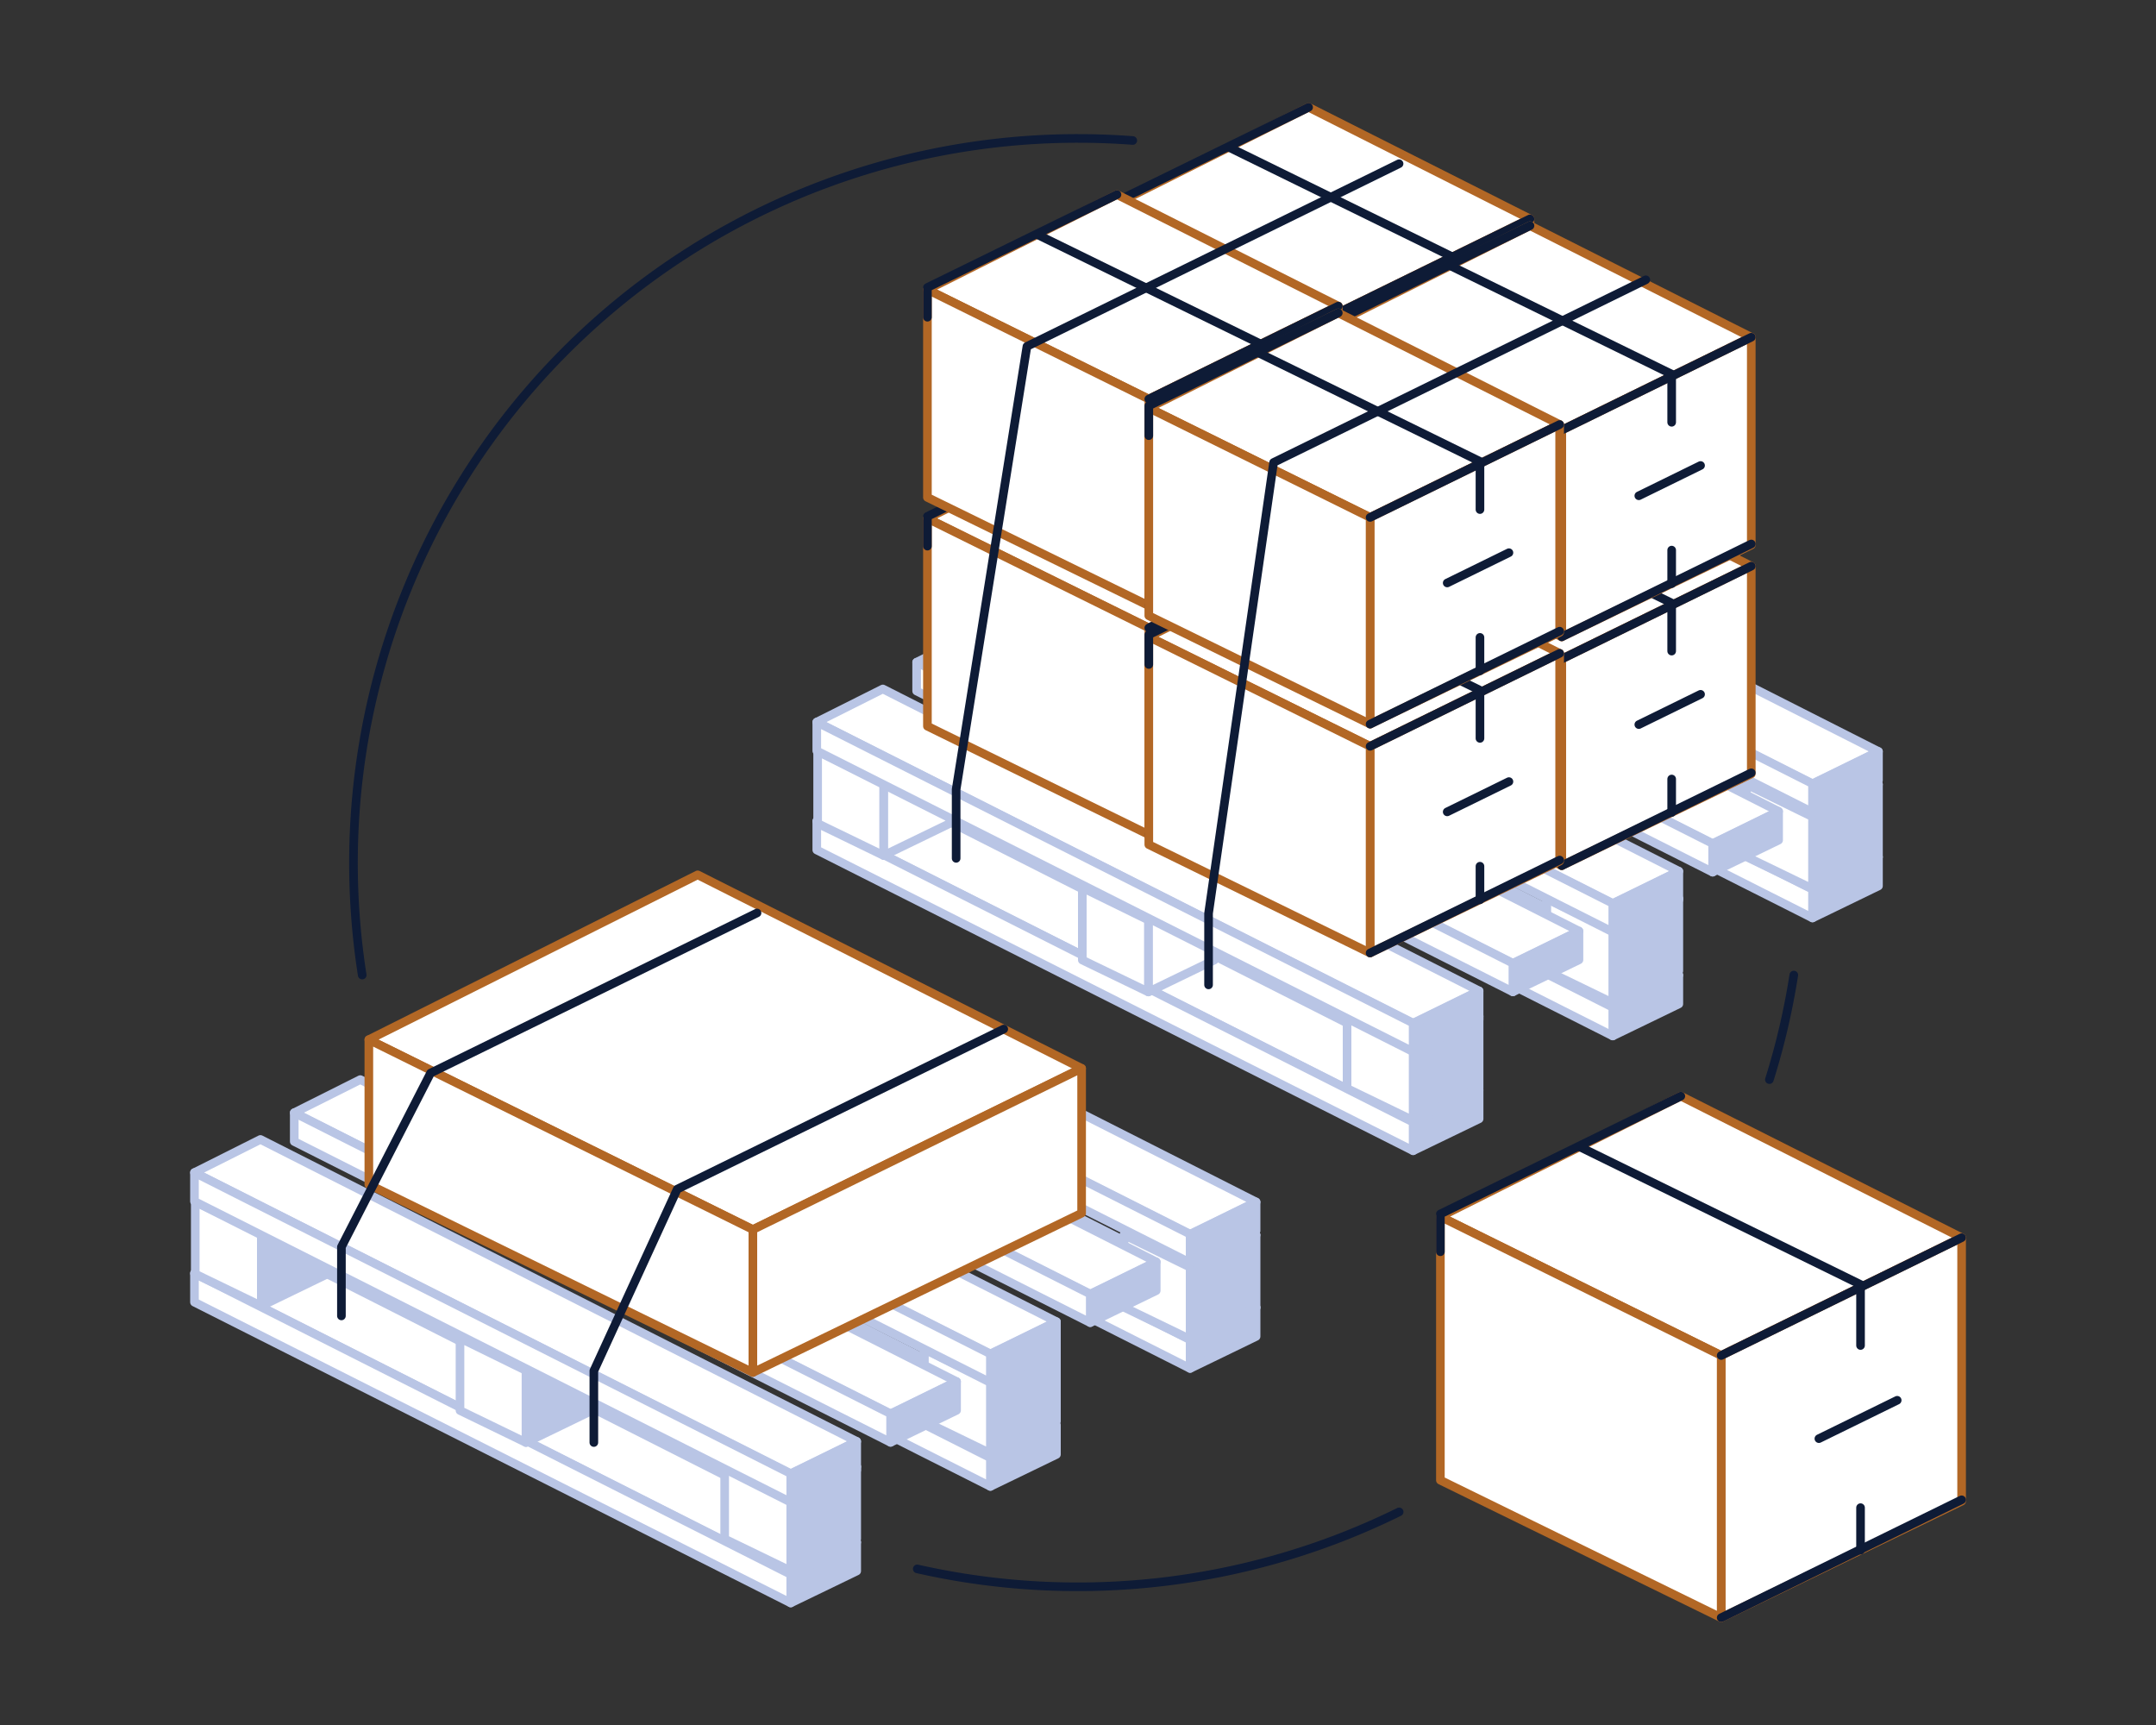 <svg xmlns="http://www.w3.org/2000/svg" viewBox="0 0 250 200"><rect x="0" y="0" width="250" height="200" fill="#333333" stroke="none"/><defs><style>.cls-1,.cls-2{fill:none;}.cls-2{stroke:#0e1b36;}.cls-2,.cls-3,.cls-4,.cls-5{stroke-linecap:round;stroke-linejoin:round;}.cls-3,.cls-5{fill:#fff;}.cls-3,.cls-4{stroke:#b9c5e5;}.cls-4{fill:#b9c5e5;}.cls-5{stroke:#b26725;}</style></defs><title>03-sg</title><g id="Layer_2" data-name="Layer 2"><g id="Layer_1-2" data-name="Layer 1"><rect class="cls-1" width="250" height="200"/><path class="cls-2" d="M162.24,175.29a84.34,84.34,0,0,1-55.88,6.61"/><path class="cls-2" d="M208,113.05a83.44,83.44,0,0,1-2.83,12.12"/><path class="cls-2" d="M42,113.05a84,84,0,0,1,83-97q3.2,0,6.35.24"/><polygon class="cls-3" points="91.69 182.58 99.34 178.8 30.2 143.79 22.55 147.63 91.69 182.58"/><polygon class="cls-4" points="91.69 182.54 91.69 185.85 99.34 182.15 99.34 178.8 91.69 182.54"/><polygon class="cls-3" points="22.55 147.63 22.55 150.98 91.69 185.85 91.69 182.54 22.55 147.63"/><polygon class="cls-3" points="138 155.39 145.65 151.6 76.51 116.6 68.86 120.43 138 155.39"/><polygon class="cls-4" points="138 155.34 138 158.66 145.65 154.95 145.65 151.6 138 155.34"/><polygon class="cls-3" points="68.86 120.43 68.86 123.78 138 158.66 138 155.34 68.86 120.43"/><polygon class="cls-3" points="114.84 169.07 122.5 165.28 53.35 130.28 45.7 134.12 114.84 169.07"/><polygon class="cls-4" points="114.84 169.02 114.84 172.34 122.5 168.63 122.5 165.28 114.84 169.02"/><polygon class="cls-3" points="45.7 134.12 45.7 137.46 114.84 172.34 114.84 169.02 45.7 134.12"/><polygon class="cls-3" points="91.69 173.79 99.34 170.04 91.69 166.2 84.03 170.04 91.69 173.79"/><polygon class="cls-4" points="91.69 173.79 91.69 182.14 99.34 178.43 99.34 170.04 91.69 173.79"/><polygon class="cls-3" points="84.03 170.04 84.03 178.43 91.69 182.14 91.69 173.79 84.03 170.04"/><polygon class="cls-3" points="114.84 160.16 122.5 156.41 114.84 152.57 107.19 156.41 114.84 160.16"/><polygon class="cls-4" points="114.84 160.16 114.84 168.51 122.5 164.8 122.5 156.41 114.84 160.16"/><polygon class="cls-3" points="107.19 156.41 107.19 164.8 114.84 168.51 114.84 160.16 107.19 156.41"/><polygon class="cls-3" points="138 146.93 145.65 143.18 138 139.34 130.34 143.18 138 146.93"/><polygon class="cls-4" points="138 146.93 138 155.28 145.65 151.57 145.65 143.18 138 146.93"/><polygon class="cls-3" points="130.34 143.18 130.34 151.57 138 155.28 138 146.93 130.34 143.18"/><polygon class="cls-3" points="60.99 158.9 68.65 155.15 60.99 151.31 53.34 155.15 60.99 158.9"/><polygon class="cls-4" points="60.99 158.9 60.99 167.25 68.65 163.54 68.65 155.15 60.99 158.9"/><polygon class="cls-3" points="53.34 155.15 53.34 163.54 60.99 167.25 60.99 158.9 53.34 155.15"/><polygon class="cls-3" points="30.3 143.07 37.95 139.32 30.3 135.48 22.64 139.32 30.3 143.07"/><polygon class="cls-4" points="30.3 143.07 30.3 151.42 37.95 147.71 37.95 139.32 30.3 143.07"/><polygon class="cls-3" points="22.64 139.32 22.64 147.71 30.3 151.42 30.3 143.07 22.64 139.32"/><polygon class="cls-3" points="91.69 170.9 99.34 167.12 30.2 132.11 22.55 135.95 91.69 170.9"/><polygon class="cls-4" points="91.69 170.85 91.69 174.17 99.34 170.46 99.34 167.12 91.69 170.85"/><polygon class="cls-3" points="22.55 135.95 22.55 139.29 91.69 174.17 91.69 170.85 22.55 135.95"/><polygon class="cls-3" points="103.27 163.96 110.92 160.18 41.78 125.17 34.12 129.01 103.27 163.96"/><polygon class="cls-4" points="103.27 163.91 103.27 167.23 110.92 163.52 110.92 160.18 103.27 163.91"/><polygon class="cls-3" points="34.12 129.01 34.12 132.35 103.27 167.23 103.27 163.91 34.12 129.01"/><polygon class="cls-3" points="114.84 157.02 122.5 153.24 53.35 118.23 45.7 122.07 114.84 157.02"/><polygon class="cls-4" points="114.84 156.97 114.84 160.29 122.5 156.58 122.5 153.24 114.84 156.97"/><polygon class="cls-3" points="45.7 122.07 45.7 125.41 114.84 160.29 114.84 156.97 45.7 122.07"/><polygon class="cls-3" points="126.42 150.08 134.07 146.3 64.93 111.29 57.28 115.13 126.42 150.08"/><polygon class="cls-4" points="126.42 150.03 126.42 153.35 134.07 149.64 134.07 146.3 126.42 150.03"/><polygon class="cls-3" points="57.28 115.13 57.28 118.47 126.42 153.35 126.42 150.03 57.28 115.13"/><polygon class="cls-3" points="138 143.14 145.65 139.36 76.51 104.35 68.86 108.19 138 143.14"/><polygon class="cls-4" points="138 143.09 138 146.41 145.65 142.7 145.65 139.36 138 143.09"/><polygon class="cls-3" points="68.86 108.19 68.86 111.53 138 146.41 138 143.09 68.86 108.19"/><polygon class="cls-5" points="87.3 142.56 125.42 123.87 80.9 101.43 42.77 120.54 87.3 142.56"/><polygon class="cls-5" points="87.3 142.56 87.3 159.13 125.42 140.66 125.42 123.87 87.3 142.56"/><polygon class="cls-5" points="42.77 120.54 42.77 137.33 87.3 159.13 87.3 142.56 42.77 120.54"/><polyline class="cls-2" points="116.39 119.31 78.53 137.87 68.86 158.94 68.86 167.25"/><polyline class="cls-2" points="87.78 105.85 49.93 124.41 39.59 144.57 39.59 152.57"/><polygon class="cls-3" points="163.86 130.15 171.51 126.37 102.37 91.36 94.71 95.2 163.86 130.15"/><polygon class="cls-4" points="163.86 130.11 163.86 133.42 171.51 129.72 171.51 126.37 163.86 130.11"/><polygon class="cls-3" points="94.71 95.2 94.71 98.55 163.86 133.42 163.86 130.11 94.71 95.2"/><polygon class="cls-3" points="210.17 103.16 217.82 99.37 148.68 64.37 141.03 68.2 210.17 103.16"/><polygon class="cls-4" points="210.17 103.11 210.17 106.43 217.82 102.72 217.82 99.37 210.17 103.11"/><polygon class="cls-3" points="141.03 68.2 141.03 71.55 210.17 106.43 210.17 103.11 141.03 68.2"/><polygon class="cls-3" points="187.01 116.84 194.67 113.05 125.52 78.05 117.87 81.89 187.01 116.84"/><polygon class="cls-4" points="187.01 116.79 187.01 120.11 194.67 116.4 194.67 113.05 187.01 116.79"/><polygon class="cls-3" points="117.87 81.89 117.87 85.23 187.01 120.11 187.01 116.79 117.87 81.89"/><polygon class="cls-3" points="163.86 121.56 171.51 117.81 163.86 113.97 156.2 117.81 163.86 121.56"/><polygon class="cls-4" points="163.86 121.56 163.86 129.91 171.51 126.2 171.51 117.81 163.86 121.56"/><polygon class="cls-3" points="156.2 117.81 156.2 126.2 163.86 129.91 163.86 121.56 156.2 117.81"/><polygon class="cls-3" points="187.01 107.93 194.67 104.18 187.01 100.34 179.36 104.18 187.01 107.93"/><polygon class="cls-4" points="187.01 107.93 187.01 116.28 194.67 112.57 194.67 104.18 187.01 107.93"/><polygon class="cls-3" points="179.36 104.18 179.36 112.57 187.01 116.28 187.01 107.93 179.36 104.18"/><polygon class="cls-3" points="210.17 94.7 217.82 90.95 210.17 87.11 202.51 90.95 210.17 94.7"/><polygon class="cls-4" points="210.17 94.7 210.17 103.05 217.82 99.34 217.82 90.95 210.17 94.7"/><polygon class="cls-3" points="202.51 90.95 202.51 99.34 210.17 103.05 210.17 94.7 202.51 90.95"/><polygon class="cls-3" points="133.16 106.67 140.81 102.92 133.16 99.08 125.5 102.92 133.16 106.67"/><polygon class="cls-3" points="133.16 106.67 133.16 115.01 140.81 111.31 140.81 102.92 133.16 106.67"/><polygon class="cls-3" points="125.5 102.92 125.5 111.31 133.16 115.01 133.16 106.67 125.5 102.92"/><polygon class="cls-3" points="102.46 90.84 110.12 87.09 102.46 83.25 94.81 87.09 102.46 90.84"/><polygon class="cls-3" points="102.46 90.84 102.46 99.19 110.12 95.48 110.12 87.09 102.46 90.84"/><polygon class="cls-3" points="94.81 87.09 94.81 95.48 102.46 99.19 102.46 90.84 94.81 87.09"/><polygon class="cls-3" points="163.86 118.67 171.51 114.89 102.37 79.88 94.71 83.72 163.86 118.67"/><polygon class="cls-4" points="163.86 118.62 163.86 121.94 171.51 118.23 171.51 114.89 163.86 118.62"/><polygon class="cls-3" points="94.71 83.72 94.71 87.06 163.86 121.94 163.86 118.62 94.71 83.72"/><polygon class="cls-3" points="175.43 111.73 183.09 107.95 113.95 72.94 106.29 76.78 175.43 111.73"/><polygon class="cls-4" points="175.43 111.68 175.43 115 183.09 111.29 183.09 107.95 175.43 111.68"/><polygon class="cls-3" points="106.29 76.78 106.29 80.12 175.43 115 175.43 111.68 106.29 76.78"/><polygon class="cls-3" points="187.01 104.79 194.67 101.01 125.52 66 117.87 69.84 187.01 104.79"/><polygon class="cls-4" points="187.01 104.74 187.01 108.06 194.67 104.35 194.67 101.01 187.01 104.74"/><polygon class="cls-3" points="117.87 69.84 117.87 73.18 187.01 108.06 187.01 104.74 117.87 69.84"/><polygon class="cls-3" points="198.59 97.85 206.24 94.07 137.1 59.06 129.45 62.9 198.59 97.85"/><polygon class="cls-4" points="198.59 97.8 198.59 101.12 206.24 97.41 206.24 94.07 198.59 97.8"/><polygon class="cls-3" points="129.45 62.9 129.45 66.24 198.59 101.12 198.59 97.8 129.45 62.9"/><polygon class="cls-3" points="210.17 90.91 217.82 87.13 148.68 52.12 141.03 55.96 210.17 90.91"/><polygon class="cls-4" points="210.17 90.86 210.17 94.18 217.82 90.47 217.82 87.13 210.17 90.86"/><polygon class="cls-3" points="141.03 55.96 141.03 59.3 210.17 94.18 210.17 90.86 141.03 55.96"/><polygon class="cls-5" points="155.43 62.69 177.41 51.91 151.74 38.98 129.76 50 155.43 62.69"/><polygon class="cls-5" points="155.43 62.69 155.43 86.65 177.41 76 177.41 51.91 155.43 62.69"/><polygon class="cls-5" points="129.76 50 129.76 74.09 155.43 86.65 155.43 62.69 129.76 50"/><line class="cls-2" x1="164.36" y1="70.29" x2="171.52" y2="66.78"/><line class="cls-2" x1="155.43" y1="62.69" x2="177.41" y2="51.91"/><line class="cls-2" x1="155.43" y1="86.65" x2="177.41" y2="75.88"/><polyline class="cls-2" points="142.53 43.63 168.17 56.19 168.17 61.77"/><polyline class="cls-2" points="151.74 38.98 129.76 49.75 129.76 53.2"/><line class="cls-2" x1="168.17" y1="76.59" x2="168.17" y2="80.48"/><polygon class="cls-5" points="133.21 72.8 155.18 62.03 129.52 49.09 107.54 60.11 133.21 72.8"/><polygon class="cls-5" points="133.21 72.8 133.21 96.77 155.18 86.12 155.18 62.03 133.21 72.8"/><polygon class="cls-5" points="107.54 60.11 107.54 84.2 133.21 96.77 133.21 72.8 107.54 60.11"/><line class="cls-2" x1="142.14" y1="80.4" x2="149.3" y2="76.9"/><line class="cls-2" x1="133.21" y1="72.8" x2="155.18" y2="62.03"/><line class="cls-2" x1="133.21" y1="96.77" x2="155.18" y2="85.99"/><polyline class="cls-2" points="120.31 53.74 145.95 66.31 145.95 71.89"/><polyline class="cls-2" points="129.52 49.09 107.54 59.87 107.54 63.32"/><line class="cls-2" x1="145.95" y1="86.71" x2="145.95" y2="90.59"/><polygon class="cls-5" points="155.43 36.15 177.41 25.38 151.74 12.44 129.76 23.46 155.43 36.15"/><polygon class="cls-5" points="155.43 36.15 155.43 60.12 177.41 49.47 177.41 25.38 155.43 36.15"/><polygon class="cls-5" points="129.76 23.46 129.76 47.55 155.43 60.12 155.43 36.15 129.76 23.46"/><line class="cls-2" x1="164.36" y1="43.75" x2="171.52" y2="40.24"/><line class="cls-2" x1="155.43" y1="36.15" x2="177.41" y2="25.38"/><line class="cls-2" x1="155.43" y1="60.12" x2="177.41" y2="49.34"/><polyline class="cls-2" points="142.53 17.09 168.17 29.66 168.17 35.23"/><polyline class="cls-2" points="151.74 12.44 129.76 23.21 129.76 26.67"/><line class="cls-2" x1="168.17" y1="50.06" x2="168.17" y2="53.94"/><polygon class="cls-5" points="133.21 46.27 155.18 35.49 129.52 22.56 107.54 33.58 133.21 46.27"/><polygon class="cls-5" points="133.21 46.27 133.21 70.23 155.18 59.58 155.18 35.49 133.21 46.27"/><polygon class="cls-5" points="107.54 33.58 107.54 57.67 133.21 70.23 133.21 46.27 107.54 33.58"/><line class="cls-2" x1="142.14" y1="53.87" x2="149.3" y2="50.36"/><line class="cls-2" x1="133.21" y1="46.27" x2="155.18" y2="35.49"/><line class="cls-2" x1="133.21" y1="70.23" x2="155.18" y2="59.46"/><polyline class="cls-2" points="120.31 27.21 145.95 39.77 145.95 45.35"/><polyline class="cls-2" points="129.52 22.56 107.54 33.33 107.54 36.78"/><line class="cls-2" x1="145.95" y1="60.17" x2="145.95" y2="64.06"/><polygon class="cls-5" points="181.09 76.41 203.07 65.64 177.41 52.7 155.43 63.72 181.09 76.41"/><polygon class="cls-5" points="181.09 76.41 181.09 100.37 203.07 89.73 203.07 65.64 181.09 76.41"/><polygon class="cls-5" points="155.43 63.72 155.43 87.81 181.09 100.37 181.09 76.41 155.43 63.72"/><line class="cls-2" x1="190.03" y1="84.01" x2="197.19" y2="80.5"/><line class="cls-2" x1="181.09" y1="76.41" x2="203.07" y2="65.64"/><line class="cls-2" x1="181.09" y1="100.37" x2="203.07" y2="89.6"/><polyline class="cls-2" points="168.19 57.35 193.84 69.92 193.84 75.49"/><polyline class="cls-2" points="177.41 52.7 155.43 63.47 155.43 66.92"/><line class="cls-2" x1="193.84" y1="90.32" x2="193.84" y2="94.2"/><polygon class="cls-5" points="158.87 86.53 180.85 75.75 155.18 62.82 133.21 73.84 158.87 86.53"/><polygon class="cls-5" points="158.87 86.53 158.87 110.49 180.85 99.84 180.85 75.75 158.87 86.53"/><polygon class="cls-5" points="133.21 73.84 133.21 97.93 158.87 110.49 158.87 86.53 133.21 73.84"/><line class="cls-2" x1="167.81" y1="94.13" x2="174.97" y2="90.62"/><line class="cls-2" x1="158.87" y1="86.53" x2="180.85" y2="75.75"/><line class="cls-2" x1="158.87" y1="110.49" x2="180.85" y2="99.72"/><polyline class="cls-2" points="145.97 67.47 171.61 80.03 171.61 85.61"/><polyline class="cls-2" points="155.18 62.82 133.21 73.59 133.21 77.04"/><line class="cls-2" x1="171.61" y1="100.43" x2="171.61" y2="104.32"/><polygon class="cls-5" points="181.09 49.87 203.07 39.1 177.41 26.17 155.43 37.19 181.09 49.87"/><polygon class="cls-5" points="181.09 49.87 181.09 73.84 203.07 63.19 203.07 39.1 181.09 49.87"/><polygon class="cls-5" points="155.43 37.19 155.43 61.27 181.09 73.84 181.09 49.87 155.43 37.19"/><line class="cls-2" x1="190.03" y1="57.48" x2="197.19" y2="53.97"/><line class="cls-2" x1="181.09" y1="49.87" x2="203.07" y2="39.1"/><line class="cls-2" x1="181.09" y1="73.84" x2="203.07" y2="63.07"/><polyline class="cls-2" points="168.19 30.82 193.84 43.38 193.84 48.96"/><polyline class="cls-2" points="177.41 26.17 155.43 36.94 155.43 40.39"/><line class="cls-2" x1="193.84" y1="63.78" x2="193.84" y2="67.67"/><polygon class="cls-5" points="158.87 59.99 180.85 49.22 155.18 36.28 133.21 47.3 158.87 59.99"/><polygon class="cls-5" points="158.87 59.99 158.87 83.95 180.85 73.31 180.85 49.22 158.87 59.99"/><polygon class="cls-5" points="133.21 47.3 133.21 71.39 158.87 83.95 158.87 59.99 133.21 47.3"/><line class="cls-2" x1="167.81" y1="67.59" x2="174.97" y2="64.08"/><line class="cls-2" x1="158.87" y1="59.99" x2="180.85" y2="49.22"/><line class="cls-2" x1="158.87" y1="83.96" x2="180.85" y2="73.18"/><polyline class="cls-2" points="145.97 40.93 171.61 53.5 171.61 59.08"/><polyline class="cls-2" points="155.18 36.28 133.21 47.05 133.21 50.51"/><line class="cls-2" x1="171.61" y1="73.9" x2="171.61" y2="77.78"/><polyline class="cls-2" points="190.84 32.44 147.68 53.62 140.14 105.89 140.14 114.19"/><polyline class="cls-2" points="162.23 18.98 119.08 40.16 110.87 91.52 110.87 99.52"/><polygon class="cls-5" points="199.58 157.16 227.46 143.5 194.9 127.09 167.02 141.06 199.58 157.16"/><polygon class="cls-5" points="199.58 157.16 199.58 187.56 227.46 174.05 227.46 143.5 199.58 157.16"/><polygon class="cls-5" points="167.02 141.06 167.02 171.62 199.58 187.56 199.58 157.16 167.02 141.06"/><line class="cls-2" x1="210.91" y1="166.8" x2="219.99" y2="162.35"/><line class="cls-2" x1="199.58" y1="157.16" x2="227.46" y2="143.5"/><line class="cls-2" x1="199.58" y1="187.56" x2="227.46" y2="173.89"/><polyline class="cls-2" points="183.21 132.98 215.74 148.93 215.74 156"/><polyline class="cls-2" points="194.9 127.09 167.02 140.75 167.02 145.13"/><line class="cls-2" x1="215.74" y1="174.8" x2="215.74" y2="179.73"/></g></g></svg>